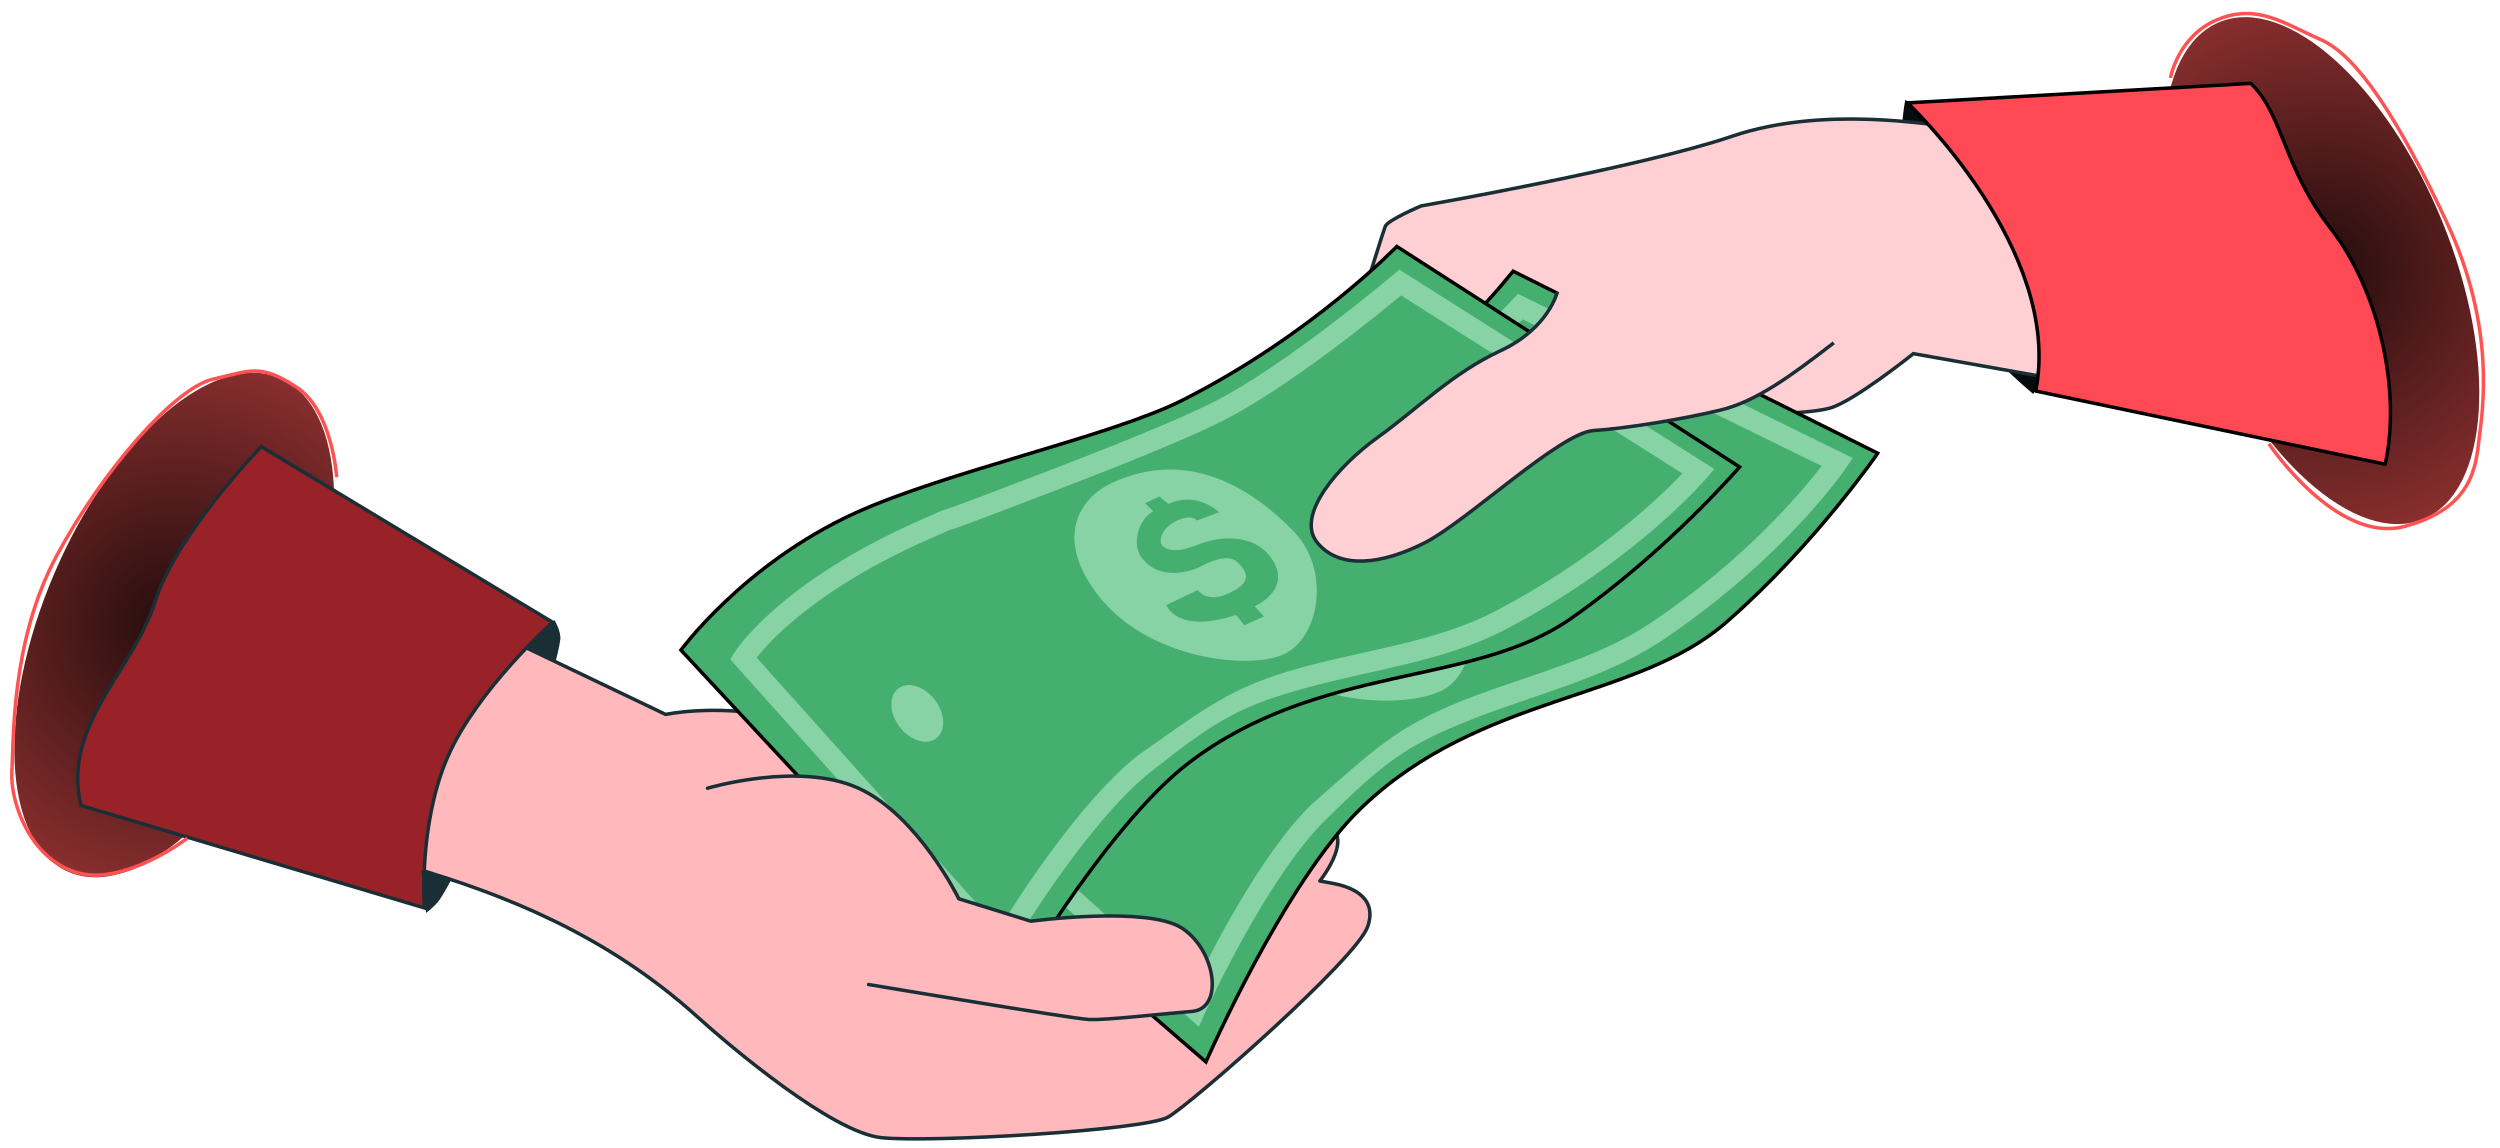 <svg xmlns="http://www.w3.org/2000/svg" viewBox="0 0 355 163" width="355" height="163"><title>monthly-payout</title><defs><clipPath id="cp1"><path d="m259.41-105.88l-234.14 170.46 120.39 165.36 234.14-170.46z"></path></clipPath><radialGradient id="g1" cx="0" cy="0" r="1" gradientUnits="userSpaceOnUse" gradientTransform="matrix(-14.444,-35.299,35.299,-14.444,329.624,38.43)"><stop offset="0" stop-color="#230c0c"></stop><stop offset="1" stop-color="#892e2e"></stop></radialGradient><filter x="-50%" y="-50%" width="200%" height="200%" id="f1"></filter><radialGradient id="g2" cx="0" cy="0" r="1" gradientUnits="userSpaceOnUse" gradientTransform="matrix(15.015,-35.06,35.06,15.015,24.742,88.75)"><stop offset="0" stop-color="#230c0c"></stop><stop offset="1" stop-color="#892e2e"></stop></radialGradient></defs><style> .s0 { fill: #ffb8bc;stroke: #1a2e35;stroke-linecap: round;stroke-linejoin: round;stroke-width: .5 } .s1 { fill: url(#g1) } .s2 { fill: #060b0d } .s3 { fill: #ffd0d3;stroke: #1a2e35;stroke-miterlimit:10;stroke-width: .5 } .s4 { fill: none;stroke: #1a2e35;stroke-linecap: round;stroke-linejoin: round } .s5 { fill: #45af6f;stroke: #000000;stroke-width: .5 } .s6 { fill: #88d3a6 } .s7 { fill: #45af6f } .s8 { fill: #ffd0d3 } .s9 { fill: none;stroke: #1a2e35;stroke-miterlimit:10;stroke-width: .5 } .s10 { fill: #ff4954;stroke: #000000;stroke-linecap: round;stroke-linejoin: round;stroke-width: .5 } .s11 { filter: url(#f1);fill: none;stroke: #ff5353;stroke-width: .5 } .s12 { fill: url(#g2) } .s13 { fill: #ffb8bc } .s14 { fill: none;stroke: #1a2e35;stroke-linecap: round;stroke-linejoin: round;stroke-width: .5 } .s15 { fill: #992229;stroke: #1a2e35;stroke-width: .5 } .s16 { fill: #ff4954;stroke: #1a2e35;stroke-width: .5 } .s17 { fill: #1a2e35 } </style><path class="s0" d="m179.18 112.12c-4-0.84-7.73-0.1-7.73-0.1 0 0 1.72-1.65-3.85-2.23-5.57-0.59-29.73 5.49-29.73 5.49 0 0-18.9-11.98-27.87-13.62-8.98-1.64-15.47-0.21-15.47-0.21l-56.04-26.78-17.1 37.69c19.98 8.98 51.88 8.84 77.54 31.94 5.03 4.54 19.26 16.52 26.23 17.25 6.96 0.73 37.43-1.03 40.72-2.93 3.3-1.91 26.72-22.42 28.33-27.04 1.6-4.62-3.2-5.82-4.99-6.15l-1.8-0.33c0 0 4.54-5.72 1.5-7.59-3.05-1.86-6.75-0.14-6.75-0.14 0 0 1.03-4.4-2.97-5.24z"></path><g id="Clip-Path" clip-path="url(#cp1)"><g><path class="s1" d="m344.07 73.73c-9.48 3.86-23.64-8.81-31.62-28.3-7.97-19.5-6.75-38.43 2.73-42.3 9.48-3.87 23.64 8.81 31.61 28.3 7.98 19.5 6.76 38.43-2.72 42.3z"></path><path class="s2" d="m270.56 14.17c0 0-5.25 22.22 18.17 41.78 0 0 3.15-5.47-1.17-19.1-4.33-13.64-17-22.68-17-22.68z"></path><path class="s3" d="m187.07 77.06c-1.91-3.04-2.39-6.24-1.13-10.3 1.26-4.07 10.37-33.72 10.77-34.63 0.4-0.91 5.1-2.89 5.1-2.89 0 0 31-5.43 44.14-9.89 13.14-4.46 28.4-1.43 29.84-1.6 0.37-0.04 2.03 0.02 13.43 0.07l33.11 41.39-50.63-8.99c0 0-8.48 6.81-11.88 7.74-3.41 0.93-12.96 1-15.66 0.34-2.7-0.67-5.32 0.34-8.73 1.25-3.41 0.93-5.73 1.24-5.73 1.24 0 0-3.62 8.17-3.91 9.41-0.28 1.24 3.25 3.09 3.25 3.09 0 0 6.89-2.63 8.98-3.05 2.1-0.42 5.43-0.57 6.38 0.95 0.96 1.52-1.33 4.85-1.33 4.85 0 0 3.12 2.77 2.92 5.67-0.2 2.9-1.92 1.86-6.1 2.71-4.19 0.85-25 5.4-25 5.4 0 0 0.96 3.97-1.06 6.06-2.01 2.08-5.55-2.22-10.74-6.45-5.2-4.23-14.1-9.3-16.02-12.34z"></path><path class="s4" d="m206.03 41.75c0 0 2.37 5.69 7.04 8.05"></path><path class="s4" d="m198.82 49.4c0 0 1.33 4.96 4.94 6.02"></path><path class="s4" d="m204.64 77.31l-0.02 1.9c0 0 7.71 3.46 10.27 10.59"></path><path class="s4" d="m210.18 74.08l4.51 3.92c0 0 9.06 1.06 10.7 0.44 1.64-0.62 12.63-5.77 17.68-2.43"></path><path class="s4" d="m229.04 73.28l-4.44 0.19-5.42-1.88c0 0 2.5-3.79 0.61-6.26"></path><path class="s4" d="m225.38 78.44c0 0 5.29-0.89 6.69 2.73 1.4 3.61-0.74 5.93-0.74 5.93"></path><path class="s5" d="m266.63 64.36q-0.09 0.14-0.24 0.35-0.41 0.58-1.19 1.65c-1.05 1.41-2.57 3.41-4.49 5.75-3.84 4.69-9.27 10.76-15.62 16.29-6.4 5.58-15.06 8.1-24.31 11.26-9.22 3.15-18.97 6.93-27.44 15.03-5.48 5.25-11.04 14.37-15.23 22.14-2.09 3.9-3.84 7.46-5.07 10.06-0.62 1.29-1.1 2.35-1.43 3.08q-0.24 0.53-0.37 0.82l-51.24-44.3q0.09-0.15 0.25-0.41 0.36-0.58 1.07-1.62c0.94-1.39 2.36-3.32 4.24-5.54 3.77-4.43 9.41-9.98 16.87-14.42 6.06-3.6 14.8-7.3 23.21-10.87 8.41-3.57 16.51-7.01 21.26-10.08 8.65-5.62 15.67-11.92 20.53-16.81 2.43-2.45 4.32-4.54 5.6-6.03q0.96-1.12 1.45-1.74 0.25-0.3 0.38-0.46z"></path><path class="s6" d="m170.23 145.8l-43.13-38.76 0.49-1.01c0.21-0.43 5.37-10.73 24.32-21.63 5.93-3.42-0.99 0.43 8.16-4.23 12.07-6.16 24.55-12.53 31.28-16.87 9.57-6.19 23.32-20.63 23.46-20.78l0.75-0.79 47.53 23.31-0.96 1.4c-0.08 0.14-2.24 3.3-6.55 7.92-3.96 4.24-10.57 10.56-19.57 16.58-8.02 5.36-17.83 7.59-27.05 11.22-9.23 3.64-12.36 6.01-20.76 14.29-8.41 8.27-17.05 27.31-17.14 27.5zm-39.42-39.42l38.41 34.52c2.43-5.09 9.6-19.37 16.9-26.56 8.69-7.62 12.08-11.12 21.76-14.93 9.07-3.57 18.73-5.74 26.49-10.93 13.48-9.02 21.59-18.77 24.3-22.31l-42.46-20.82c-3.07 3.16-14.59 14.84-23.25 20.43-6.85 4.43-19.4 10.83-31.54 17.02-9.12 4.66-2.16 0.79-8.02 4.16-9.45 5.44-15.24 10.69-18.43 14.14-2.2 2.37-3.5 4.23-4.16 5.28z"></path><path class="s6" d="m178.29 76.26c-4.66 2.81-7.31 9.08 0.16 16.47 7.47 7.39 20.55 7.89 26.05 5.44 5.49-2.46 6.24-12.77 0.24-17.8-6-5.02-15.89-10.47-26.45-4.11z"></path><path class="s6" d="m156.63 109.63c1.69 1.79 2.03 4.2 0.76 5.39-1.26 1.2-3.65 0.72-5.34-1.06-1.69-1.78-2.03-4.2-0.76-5.39 1.26-1.2 3.65-0.72 5.34 1.06z"></path><path class="s6" d="m227.39 63.63c1.93 1.51 2.63 3.85 1.56 5.22-1.07 1.37-3.51 1.26-5.44-0.25-1.94-1.51-2.64-3.85-1.57-5.22 1.07-1.37 3.51-1.26 5.45 0.25z"></path><path class="s7" d="m199.14 94.33l2.67-1.55-1.48-1.28c3.68-2.38 3.55-5.3 1.15-7.54-3.23-3-8.06-1.39-9.92-0.4-1.86 0.98-3.56 1.65-4.92 0.98-1.13-0.56-0.61-2.53 0.96-3.65 2.3-1.65 3.25-0.62 3.25-0.62l3.02-1.51c0 0-3.42-2.71-7.3-0.41l-1.4-0.9-1.9 1.18 1.25 1c-2.26 1.77-2.27 5.14-1.04 6.56 2.83 3.26 7.17 1.51 8.8 0.38 1.96-1.34 3.84-1.8 4.73-1.18 2.83 1.96 1.57 3.37-0.59 4.69-2.91 1.77-4.38-0.02-4.38-0.02l-4.19 2.6c0 0 1.84 4.02 10 0.33z"></path><path class="s5" d="m247.02 66.31q-0.11 0.12-0.28 0.32-0.47 0.53-1.37 1.51c-1.19 1.29-2.92 3.11-5.08 5.23-4.33 4.25-10.38 9.69-17.29 14.51-6.97 4.85-15.85 6.42-25.38 8.55-9.51 2.14-19.62 4.84-28.91 11.97-6.02 4.63-12.54 13.09-17.54 20.37-2.5 3.64-4.63 7-6.14 9.44-0.75 1.22-1.34 2.22-1.75 2.91q-0.3 0.5-0.46 0.78l-46.13-49.59q0.1-0.14 0.29-0.38 0.42-0.54 1.23-1.5c1.09-1.27 2.71-3.05 4.83-5.05 4.23-4 10.43-8.89 18.33-12.5 6.41-2.93 15.5-5.66 24.25-8.3 8.74-2.63 17.16-5.17 22.22-7.72 9.21-4.64 16.88-10.14 22.23-14.48 2.68-2.17 4.79-4.05 6.22-5.39q1.08-1.01 1.64-1.57 0.28-0.27 0.42-0.42z"></path><path class="s6" d="m142.37 136.83l-38.68-43.21 0.59-0.94c0.26-0.41 6.5-10.09 26.53-18.88 6.26-2.75-1.04 0.33 8.56-3.32 12.67-4.81 25.77-9.79 32.93-13.38 10.18-5.11 25.42-17.99 25.57-18.11l0.83-0.71 44.73 28.32-1.1 1.29c-0.11 0.13-2.59 3.04-7.38 7.16-4.39 3.79-11.64 9.36-21.25 14.37-8.55 4.46-18.54 5.61-28.11 8.22-9.56 2.61-12.93 4.64-22.18 11.96-9.25 7.31-19.91 25.3-20.01 25.48zm-34.93-43.46l34.45 38.48c2.96-4.8 11.64-18.22 19.68-24.57 9.46-6.64 13.21-9.75 23.24-12.49 9.41-2.57 19.25-3.68 27.52-8 14.38-7.5 23.5-16.32 26.58-19.55l-39.96-25.29c-3.39 2.81-16.11 13.17-25.32 17.8-7.29 3.66-20.47 8.66-33.2 13.5-9.57 3.64-2.23 0.55-8.43 3.27-9.98 4.37-16.3 8.97-19.85 12.05-2.44 2.12-3.93 3.83-4.71 4.8z"></path><path class="s6" d="m157.9 68.57c-4.93 2.29-8.24 8.23-1.62 16.39 6.63 8.15 19.58 10.07 25.31 8.23 5.72-1.85 7.59-12.02 2.17-17.67-5.42-5.64-14.67-12.13-25.86-6.95z"></path><path class="s6" d="m132.76 99.4c1.49 1.96 1.57 4.39 0.18 5.44-1.39 1.05-3.72 0.32-5.2-1.64-1.48-1.95-1.56-4.39-0.17-5.44 1.38-1.05 3.71-0.32 5.19 1.64z"></path><path class="s6" d="m208.08 61.33c1.76 1.71 2.21 4.11 0.99 5.36-1.21 1.24-3.62 0.87-5.38-0.84-1.76-1.71-2.21-4.11-0.99-5.36 1.21-1.24 3.62-0.87 5.38 0.84z"></path><path class="s7" d="m176.68 88.79l2.82-1.25-1.34-1.43c3.92-1.98 4.11-4.89 1.96-7.37-2.88-3.33-7.85-2.26-9.81-1.48-1.95 0.78-3.72 1.26-5 0.44-1.06-0.67-0.33-2.57 1.35-3.52 2.46-1.39 3.3-0.26 3.3-0.26l3.16-1.18c0 0-3.1-3.07-7.21-1.19l-1.29-1.05-2.02 0.96 1.14 1.13c-2.44 1.52-2.81 4.87-1.75 6.41 2.46 3.56 6.96 2.28 8.71 1.34 2.09-1.13 4.01-1.37 4.83-0.66 2.6 2.25 1.19 3.52-1.1 4.59-3.08 1.44-4.35-0.49-4.35-0.49l-4.45 2.13c0 0 1.39 4.19 9.91 1.41z"></path><path class="s8" d="m221.15 41.44c0 0-1.22 5.18-8.07 8.36-6.86 3.18-11.85 8.3-17.46 12.32-5.6 4.02-11.73 11.07-8.56 14.94 3.18 3.88 9.26 3.06 15.24 0.02 5.98-3.03 19.2-15.61 23.96-15.94 4.77-0.31 12.72-1.64 17.89-2.87 5.17-1.22 10.02-4.77 16.25-9.59"></path><path class="s9" d="m221.15 41.44c0 0-1.22 5.18-8.07 8.36-6.86 3.18-11.85 8.3-17.46 12.32-5.6 4.02-11.73 11.07-8.56 14.94 3.18 3.88 9.26 3.06 15.24 0.02 5.98-3.03 19.2-15.61 23.96-15.94 4.77-0.31 12.72-1.64 17.89-2.87 5.17-1.22 10.02-4.77 16.25-9.59"></path><path class="s10" d="m319.64 11.84l-48.77 2.77c0 0 22.17 20.89 18.2 40.92l49.63 10.39c2.3-10.39-0.85-24.62-7.7-33.42-6.84-8.79-6.7-16.1-11.37-20.65z"></path><g><path class="s11" d="m308.2 11.06c0 0 1.06-5.98 6.74-8.3 5.67-2.32 9.53 0.67 14.6 2.86 5.07 2.2 10.91 10.96 17.93 26.01 7.03 15.06 5.03 26.78 4.56 30.71-0.47 3.93-0.92 9.84-10.6 12.41-9.67 2.56-19.25-11.74-19.25-11.74"></path></g></g></g><path class="s12" d="m39.76 53.69c9.41 4.04 10.31 23.02 2.02 42.38-8.3 19.37-22.65 31.79-32.05 27.74-9.41-4.04-10.31-23.02-2.02-42.38 8.29-19.36 22.64-31.78 32.05-27.74z"></path><path class="s13" d="m123.34 139.8c0 0 28.92 4.86 31.31 4.97 2.38 0.11 10.07-0.78 14.61-1.15 4.55-0.37 3.44-8.65-1.43-11.83-4.88-3.19-21.45-0.98-21.45-0.98l-10.23-3.18c0 0-5.8-11.87-14.28-15.72-8.48-3.84-21.41 0.02-21.41 0.02"></path><path class="s14" d="m123.34 139.8c0 0 28.92 4.86 31.31 4.97 2.38 0.11 10.07-0.78 14.61-1.15 4.55-0.37 3.44-8.65-1.43-11.83-4.88-3.19-21.45-0.98-21.45-0.98l-10.23-3.18c0 0-5.8-11.87-14.28-15.72-8.48-3.84-21.41 0.02-21.41 0.02"></path><path class="s15" d="m63.57 107.49c4.15-9.52 14.9-19.13 14.9-19.13l-41.37-24.94c0 0-12.09 12.43-15.1 22.08-3.01 9.65-13.25 17.51-10.5 28.87l48.75 14.55c0 0-0.83-11.9 3.32-21.43z"></path><path class="s16" d="m762.38-115.23c-1.99-9.08-9.75-19.4-9.75-19.4l40.68-14.68c0 0 3.61 11.42 8.69 20.31 5.09 8.89 9.3 19.4 4.9 28.9l-45.4 1.1c0 0 2.86-7.14 0.88-16.23z"></path><g><path class="s11" d="m47.81 67.77c0 0-0.6-9.49-5.74-12.82-5.15-3.34-6.42-2.33-11.81-1.11-5.39 1.22-15.6 12.8-22.22 25.09-6.61 12.28-6.08 26.73-6.35 30.68-0.27 3.94 2.33 12.13 9.08 14.25 6.75 2.13 15.84-4.84 15.84-4.84"></path></g><path class="s17" d="m62.41 127.78c-0.69 0.97-1.9 1.85-1.9 1.85l-0.67-5.99 4.17 1.4c0 0-0.92 1.78-1.6 2.74z"></path><path class="s17" d="m79.56 90.84c0.15-1.17-0.83-2.8-0.83-2.8l-4.13 4.05 4.29 1.86c0 0 0.53-1.93 0.67-3.11z"></path></svg>